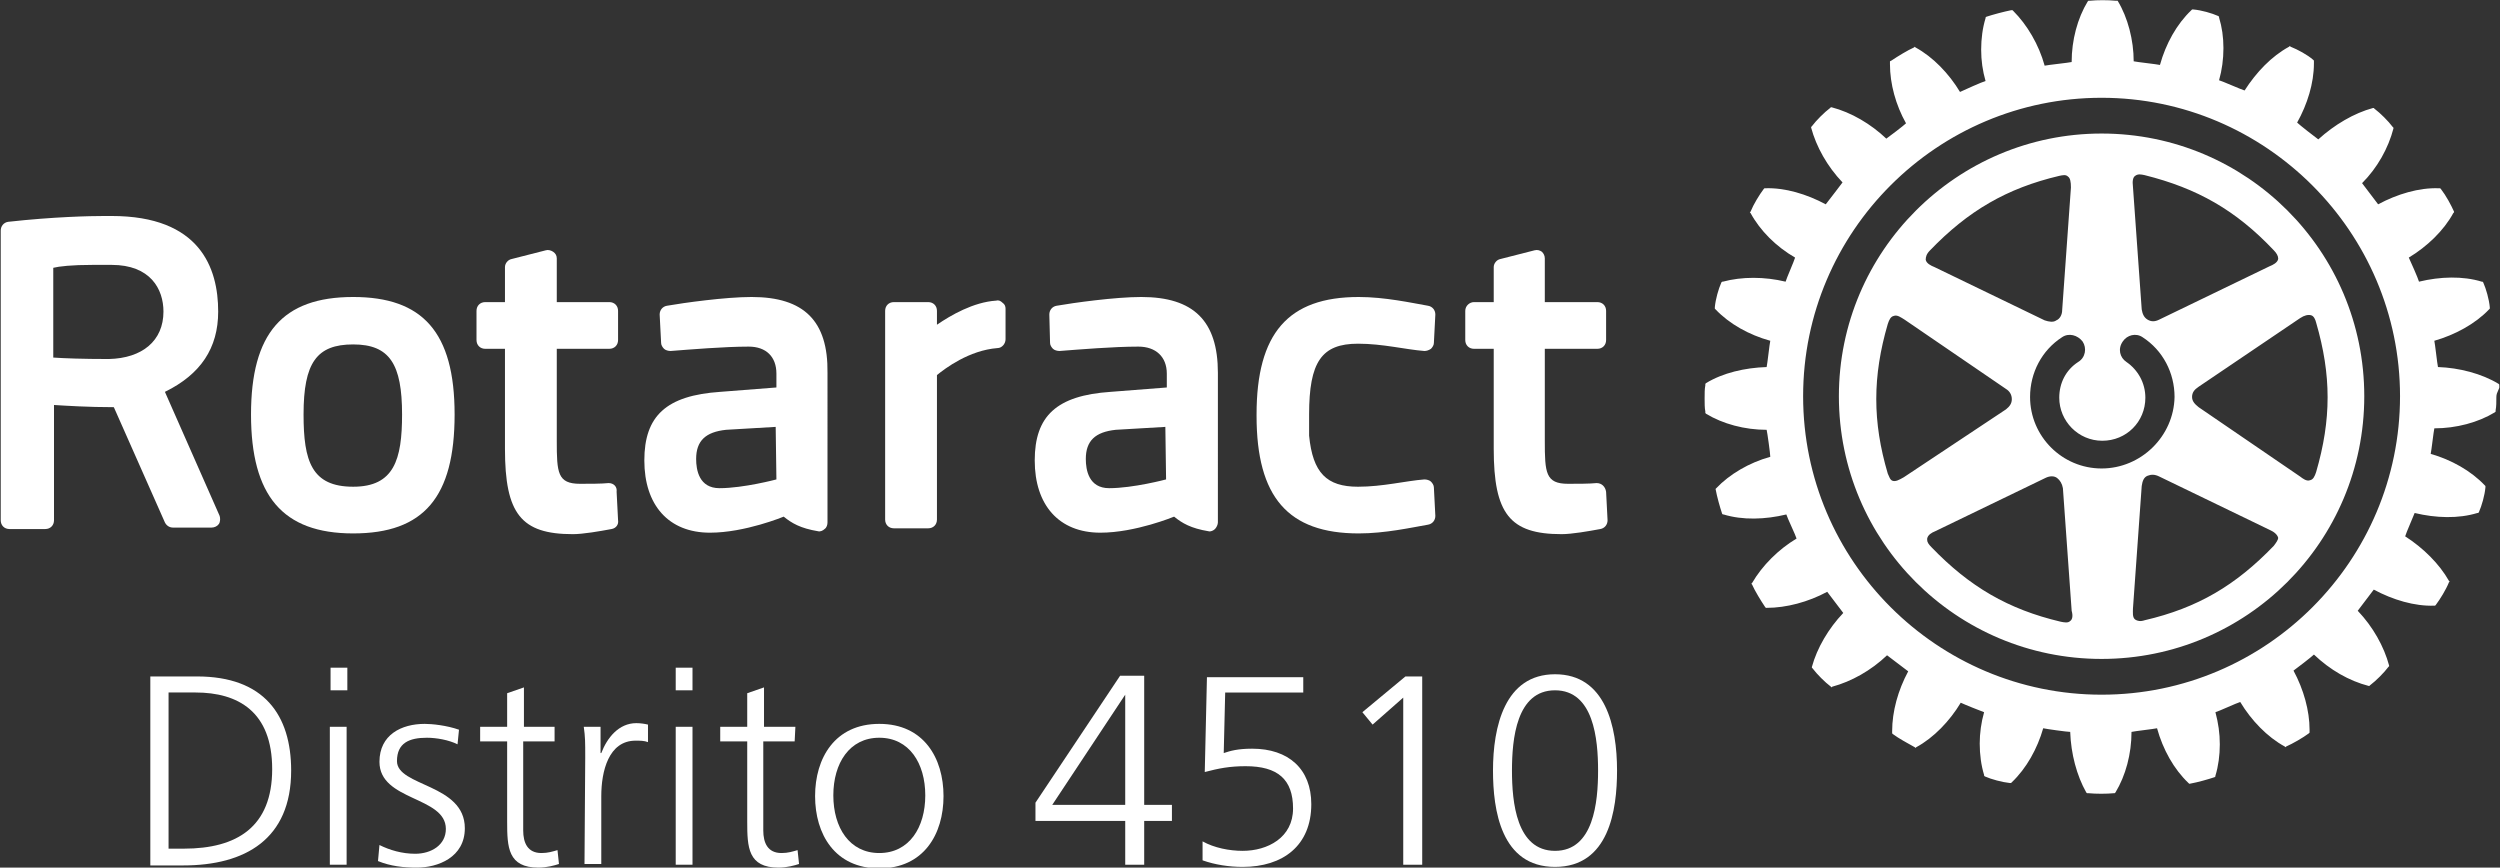 <?xml version="1.0" encoding="utf-8"?>
<!-- Generator: Adobe Illustrator 27.9.2, SVG Export Plug-In . SVG Version: 6.00 Build 0)  -->
<svg version="1.1" id="Layer_2" xmlns="http://www.w3.org/2000/svg" xmlns:xlink="http://www.w3.org/1999/xlink" x="0px" y="0px"
	 viewBox="0 0 342.6 118.9" style="enable-background:new 0 0 342.6 118.9;" xml:space="preserve">
<rect x="0" y="0" width="342.6" height="118.9" fill="#333333" stroke="none"/>
<style type="text/css">
	.st0{fill:#FFFFFF;}
</style>
<g id="Layer_1-2">
	<g>
		<path class="st0" d="M20.6,92.7H27c9.2,0,12.9,5.3,12.9,12.9c0,9.4-6.3,13-14.8,13h-4.5L20.6,92.7L20.6,92.7z M23.1,116.3h2.1
			c7.3,0,12.1-3,12.1-10.9s-4.7-10.5-10.5-10.5h-3.7L23.1,116.3L23.1,116.3z"/>
		<path class="st0" d="M47.6,94.6h-2.3v-3.1h2.3V94.6z M45.2,99.6h2.3v18.9h-2.3V99.6z"/>
		<path class="st0" d="M52,115.8c1.4,0.7,3.1,1.2,4.9,1.2c2.2,0,4.2-1.2,4.2-3.4c0-4.5-9.1-3.8-9.1-9.2c0-3.7,3-5.2,6.2-5.2
			c1,0,3,0.2,4.7,0.8l-0.2,2c-1.2-0.6-2.9-0.9-4.2-0.9c-2.4,0-4.1,0.7-4.1,3.2c0,3.5,9.3,3.1,9.3,9.2c0,4-3.7,5.4-6.6,5.4
			c-1.8,0-3.6-0.2-5.3-0.9L52,115.8z"/>
		<path class="st0" d="M76,101.6h-4.3v12.2c0,1.7,0.6,3.1,2.5,3.1c0.9,0,1.5-0.2,2.2-0.4l0.2,1.9c-0.6,0.2-1.7,0.5-2.8,0.5
			c-4.2,0-4.3-2.8-4.3-6.3v-11h-3.7v-2h3.7V95l2.3-0.8v5.4H76V101.6L76,101.6z"/>
		<path class="st0" d="M80.2,103.8c0-2.1,0-2.8-0.2-4.2h2.3v3.6h0.1c0.8-2.1,2.4-4.1,4.8-4.1c0.6,0,1.2,0.1,1.6,0.2v2.4
			c-0.5-0.2-1.1-0.2-1.7-0.2c-3.7,0-4.7,4.2-4.7,7.6v9.3h-2.3L80.2,103.8L80.2,103.8z"/>
		<path class="st0" d="M94.9,94.6h-2.3v-3.1h2.3V94.6z M92.6,99.6h2.3v18.9h-2.3V99.6z"/>
		<path class="st0" d="M108.9,101.6h-4.3v12.2c0,1.7,0.6,3.1,2.5,3.1c0.9,0,1.5-0.2,2.2-0.4l0.2,1.9c-0.6,0.2-1.7,0.5-2.8,0.5
			c-4.2,0-4.3-2.8-4.3-6.3v-11h-3.7v-2h3.7V95l2.3-0.8v5.4h4.3L108.9,101.6L108.9,101.6z"/>
		<path class="st0" d="M120.5,99.2c6.1,0,8.8,4.7,8.8,9.9s-2.7,9.9-8.8,9.9s-8.8-4.7-8.8-9.9S114.4,99.2,120.5,99.2z M120.5,116.9
			c4.1,0,6.3-3.5,6.3-7.9s-2.2-7.9-6.3-7.9s-6.3,3.5-6.3,7.9S116.4,116.9,120.5,116.9z"/>
		<path class="st0" d="M141.9,110l11.6-17.4h3.3v17.7h3.8v2.2h-3.8v6h-2.6v-6h-12.3V110L141.9,110z M154.2,95.2L154.2,95.2l-10,15.1
			h10V95.2z"/>
		<path class="st0" d="M178.6,94.9h-10.7l-0.2,8.3c0.9-0.3,1.9-0.6,3.9-0.6c5,0,8.1,2.8,8.1,7.6c0,5.7-3.9,8.6-9.4,8.6
			c-1.9,0-3.8-0.3-5.5-0.9v-2.6c1.6,0.9,3.7,1.3,5.5,1.3c3.4,0,6.9-1.8,6.9-5.8s-2.1-5.8-6.5-5.8c-2.2,0-3.7,0.3-5.6,0.8l0.3-13
			h13.2V94.9L178.6,94.9z"/>
		<path class="st0" d="M192.6,92.7h2.3v25.8h-2.6V95.6l-4.2,3.7l-1.4-1.7L192.6,92.7L192.6,92.7z"/>
		<path class="st0" d="M221.6,105.6c0,5.4-1.1,13.2-8.5,13.2s-8.5-7.8-8.5-13.2c0-6,1.6-13.2,8.5-13.2S221.6,99.5,221.6,105.6z
			 M207.2,105.6c0,4.3,0.6,11,5.9,11s5.9-6.7,5.9-11s-0.6-11-5.9-11S207.2,101.3,207.2,105.6z"/>
		<path class="st0" d="M288,95.2c-22.5,0-40.9-18.3-40.9-40.9s18.4-40.9,40.9-40.9s40.9,18.4,40.9,40.9S310.6,95.2,288,95.2
			 M342.5,52.9v-0.2l-0.1-0.1c-2.3-1.4-5.4-2.2-8.3-2.3c-0.1-0.4-0.4-3.2-0.5-3.6c2.8-0.8,5.6-2.3,7.5-4.3l0.1-0.1v-0.2
			c-0.1-1.1-0.5-2.5-0.9-3.4l-0.1-0.1h-0.1c-2.6-0.8-5.7-0.7-8.6,0c-0.1-0.4-1.2-2.9-1.4-3.3c2.5-1.5,4.8-3.7,6.1-6.1l0.1-0.1V29
			c-0.4-0.9-1.1-2.2-1.8-3.1l-0.1-0.1h-0.2c-2.7-0.1-5.7,0.8-8.3,2.2c-0.2-0.3-2-2.6-2.2-2.9c2.1-2.1,3.6-4.8,4.3-7.5v-0.1l-0.1-0.1
			c-0.6-0.8-1.7-1.9-2.5-2.5l-0.1-0.1h-0.1c-2.6,0.7-5.3,2.3-7.5,4.3c-0.3-0.2-2.6-2-2.9-2.3c1.4-2.5,2.3-5.4,2.3-8.1
			c0-0.1,0-0.4,0-0.4L317,8.2c-0.8-0.7-2.1-1.4-3.1-1.8l-0.1-0.1l-0.1,0.1c-2.4,1.3-4.5,3.5-6.1,6c-0.4-0.1-3.1-1.3-3.5-1.4
			c0.4-1.4,0.6-2.9,0.6-4.4s-0.2-2.9-0.6-4.2V2.3L304,2.2c-0.9-0.4-2.3-0.8-3.4-0.9h-0.2l-0.1,0.1c-2,1.9-3.5,4.6-4.3,7.5
			c-0.4-0.1-3.2-0.4-3.6-0.5c0-2.9-0.8-6-2.2-8.3l-0.2,0h-0.1c-1-0.1-2.5-0.1-3.5,0h-0.2l-0.1,0.1c-1.4,2.3-2.2,5.3-2.2,8.3
			c-0.4,0.1-3.3,0.4-3.7,0.5c-0.8-2.9-2.4-5.6-4.3-7.5l-0.1-0.1h-0.2c-1,0.2-2.5,0.6-3.4,0.9l-0.1,0.1v0.1c-0.4,1.3-0.6,2.8-0.6,4.3
			s0.2,2.9,0.6,4.3c-0.4,0.1-3.1,1.3-3.5,1.5c-1.5-2.5-3.7-4.8-6.1-6.1l-0.1-0.1l-0.1,0.1c-0.9,0.4-2.2,1.2-3.1,1.8L259,8.4v0.4
			c0,2.7,0.8,5.6,2.2,8.1c-0.3,0.3-2.4,1.9-2.7,2.1c-2.1-2-4.8-3.6-7.5-4.3h-0.1l-0.1,0.1c-0.8,0.6-1.9,1.7-2.5,2.5l-0.1,0.1v0.1
			c0.7,2.6,2.2,5.3,4.3,7.5c-0.2,0.3-2,2.6-2.3,3c-2.6-1.4-5.6-2.3-8.3-2.2h-0.1l-0.1,0.1c-0.6,0.8-1.4,2.1-1.8,3.1l-0.1,0.1
			l0.1,0.1c1.3,2.4,3.5,4.6,6.1,6.1c-0.1,0.4-1.2,2.9-1.3,3.3c-2.9-0.7-6-0.7-8.6,0H236l-0.1,0.1c-0.4,0.9-0.8,2.3-0.9,3.4v0.2
			l0.1,0.1c1.9,2,4.6,3.5,7.5,4.3c-0.1,0.4-0.4,3.2-0.5,3.6c-3,0.1-6,0.8-8.3,2.2l-0.1,0.1v0.2c-0.1,0.5-0.1,1.1-0.1,1.8
			s0,1.3,0.1,1.8v0.2l0.1,0.1c2.3,1.4,5.3,2.2,8.3,2.2c0.1,0.4,0.5,3.3,0.5,3.7c-2.9,0.8-5.6,2.4-7.4,4.3l-0.1,0.1v0
			c0.2,1.1,0.6,2.5,0.9,3.4l0.1,0.1h0.1c2.6,0.8,5.7,0.7,8.6,0c0.1,0.4,1.3,2.9,1.4,3.3c-2.5,1.5-4.7,3.7-6.1,6.1L240,80l0.1,0.1
			c0.4,0.9,1.2,2.2,1.8,3.1l0.1,0.1h0.1c2.7,0,5.7-0.8,8.3-2.2c0.2,0.3,2,2.6,2.2,2.9c-2,2.1-3.6,4.8-4.3,7.4v0.1l0.1,0.1
			c0.6,0.8,1.7,1.9,2.5,2.5l0.1,0.1l0.1-0.1c2.6-0.7,5.3-2.2,7.5-4.3c0.3,0.2,2.6,2,2.9,2.2c-1.4,2.6-2.2,5.5-2.2,8.2v0.3l0.1,0.1
			c0.8,0.6,2.1,1.3,3,1.8l0.1,0.1l0.1-0.1c2.4-1.3,4.6-3.6,6.1-6.1c0.4,0.2,2.9,1.2,3.2,1.3c-0.4,1.4-0.6,2.9-0.6,4.3
			c0,1.5,0.2,3,0.6,4.3v0.1l0.1,0.1c0.9,0.4,2.4,0.8,3.4,0.9h0.2l0.1-0.1c2-1.9,3.5-4.6,4.3-7.4c0.4,0.1,3.3,0.5,3.7,0.5
			c0.1,3,0.9,6,2.2,8.3l0.1,0.1h0.2c1,0.1,2.5,0.1,3.5,0h0.1l0.1-0.1c1.4-2.3,2.2-5.3,2.2-8.3c0.4-0.1,3.1-0.4,3.5-0.5
			c0.8,2.9,2.3,5.6,4.3,7.5l0.1,0.1h0.1c1.1-0.2,2.5-0.6,3.4-0.9l0.1-0.1v-0.1c0.4-1.3,0.6-2.8,0.6-4.3s-0.2-2.9-0.6-4.4
			c0.4-0.1,3-1.3,3.4-1.4c1.5,2.5,3.7,4.8,6.1,6.1l0.1,0.1l0.1-0.1c0.9-0.4,2.3-1.2,3.1-1.8l0.1-0.1c0,0,0-0.3,0-0.4
			c0-2.6-0.8-5.5-2.2-8.1c0.3-0.2,2.5-1.9,2.8-2.2c2.2,2.1,4.8,3.6,7.5,4.3h0.1l0.1-0.1c0.8-0.6,1.9-1.7,2.5-2.5l0.1-0.1v-0.1
			c-0.7-2.6-2.2-5.3-4.3-7.5c0.2-0.3,2-2.6,2.2-2.9c2.6,1.4,5.6,2.3,8.3,2.2h0.1l0.1-0.1c0.6-0.8,1.4-2.1,1.8-3.1l0.1-0.1l-0.1-0.1
			c-1.3-2.3-3.5-4.5-6-6.1c0.1-0.4,1.2-2.9,1.3-3.2c2.9,0.7,6,0.8,8.6,0h0.1l0.1-0.1c0.4-0.9,0.8-2.3,0.9-3.4v-0.2l-0.1-0.1
			c-1.9-2-4.6-3.5-7.4-4.3c0.1-0.4,0.4-3.1,0.5-3.5c3,0,6-0.8,8.3-2.2l0.1-0.1v-0.2c0.1-0.5,0.1-1.1,0.1-1.8S342.6,53.3,342.5,52.9"
			/>
		<path class="st0" d="M316.7,43.2c0.4,0.1,0.6,0.6,0.7,1c2.1,7.2,2.1,13.3,0,20.5c-0.2,0.6-0.4,1-0.8,1.1c-0.5,0.2-1-0.2-1.4-0.5
			l-13.9-9.5c-0.5-0.4-0.9-0.8-0.9-1.4s0.3-1,0.9-1.4l13.9-9.4C315.8,43.2,316.3,43.1,316.7,43.2 M311.6,74.8
			c-5.2,5.4-10.4,8.5-17.7,10.2c-0.6,0.2-1,0.1-1.3-0.1c-0.4-0.3-0.3-1-0.3-1.5l1.2-16.8c0.1-0.7,0.3-1.2,0.8-1.4
			c0.5-0.2,1-0.2,1.6,0.1l15.1,7.3c0.7,0.3,1.1,0.7,1.2,1.1C312.2,74,311.9,74.4,311.6,74.8 M288,64.2c-5.4,0-9.8-4.4-9.8-9.8
			c0-3.3,1.6-6.4,4.4-8.2c0.9-0.6,2.1-0.3,2.8,0.6c0.6,0.9,0.4,2.2-0.6,2.8c-1.7,1.1-2.6,2.9-2.6,4.9c0,3.2,2.6,5.9,5.9,5.9
			s5.9-2.6,5.9-5.9c0-2-1-3.8-2.6-4.9c-0.9-0.6-1.2-1.8-0.5-2.8c0.6-0.9,1.8-1.2,2.7-0.6c2.8,1.8,4.4,4.9,4.4,8.2
			C297.9,59.8,293.4,64.2,288,64.2 M283.7,85.1c-0.3,0.3-0.8,0.2-1.3,0.1c-7.2-1.7-12.5-4.8-17.7-10.2c-0.4-0.4-0.6-0.7-0.6-1
			c0-0.1,0-0.1,0-0.2c0.1-0.5,0.6-0.8,1.1-1l15.1-7.3c0.6-0.3,1.2-0.3,1.6,0s0.7,0.8,0.8,1.4l1.2,16.8
			C284.1,84.4,284,84.9,283.7,85.1 M260.9,65.4c-0.7,0.4-1.1,0.6-1.5,0.5s-0.5-0.6-0.7-1c-2.1-7.1-2.1-13.3,0-20.5
			c0.2-0.6,0.4-1,0.8-1.1c0.5-0.2,1,0.2,1.5,0.5l13.9,9.5c0.5,0.3,0.8,0.8,0.8,1.4s-0.3,1-0.8,1.4L260.9,65.4z M264.5,34.3
			L264.5,34.3c5.2-5.4,10.5-8.5,17.7-10.2c0.5-0.1,0.9-0.2,1.2,0.1c0.3,0.2,0.4,0.7,0.4,1.5l-1.2,16.8c0,0.6-0.3,1.2-0.8,1.4
			c-0.4,0.3-1,0.2-1.6,0l-15.1-7.3c-0.5-0.2-1.1-0.5-1.2-1C263.9,35.2,264,34.8,264.5,34.3 M292.6,24.1c0.4-0.3,0.8-0.2,1.3-0.1
			c7.2,1.8,12.5,4.8,17.7,10.3c0.4,0.4,0.6,0.8,0.6,1.1v0.1c-0.1,0.5-0.7,0.8-1.2,1l-15.1,7.3c-0.6,0.3-1.1,0.3-1.6,0
			s-0.7-0.8-0.8-1.4l-1.2-16.8C292.2,24.8,292.3,24.3,292.6,24.1 M288,18.3c-19.8,0-36,16.1-36,36s16.1,36,36,36s36-16.1,36-36
			S307.9,18.3,288,18.3"/>
		<path class="st0" d="M83.4,66.2c-0.9,0.1-2.7,0.1-3.9,0.1c-3.1,0-3.2-1.5-3.2-5.9V47.8h7.2c0.7,0,1.2-0.5,1.2-1.2v-4
			c0-0.7-0.5-1.2-1.2-1.2h-7.2v-6c0-0.4-0.2-0.7-0.5-0.9s-0.7-0.3-1-0.2l-4.7,1.2c-0.5,0.1-0.9,0.6-0.9,1.1v4.8h-2.7
			c-0.7,0-1.2,0.5-1.2,1.2v4c0,0.7,0.5,1.2,1.2,1.2h2.7v13.7c0,8.9,2.2,11.7,9.3,11.7c1.4,0,3.7-0.4,5.3-0.7c0.6-0.1,1-0.6,0.9-1.2
			l-0.2-3.9C84.6,66.7,84.1,66.2,83.4,66.2"/>
		<path class="st0" d="M48.4,66.7c-5.7,0-6.8-3.5-6.8-9.9c0-7.1,1.8-9.6,6.8-9.6s6.7,2.7,6.7,9.6C55.1,63,54,66.7,48.4,66.7
			 M48.4,40.7c-9.7,0-14,5-14,16.1s4.3,16.3,14,16.3s13.9-5,13.9-16.3S57.9,40.7,48.4,40.7"/>
		<path class="st0" d="M14.9,49.2c-3.6,0-6.2-0.1-7.6-0.2V36.7c0.8-0.2,2.5-0.4,5.4-0.4h2.6c5.3,0,7.1,3.3,7.1,6.4
			C22.4,46.7,19.5,49.1,14.9,49.2 M22.6,53.7c4.9-2.4,7.3-6,7.3-11c0-6-2.5-13.1-14.6-13.1c0,0-0.4,0-1,0c-1.9,0-6.9,0.1-13.2,0.8
			c-0.6,0.1-1,0.6-1,1.2v39.7c0,0.7,0.5,1.2,1.2,1.2h4.9c0.7,0,1.2-0.5,1.2-1.2V55.5c1.6,0.1,4.7,0.3,8.2,0.3l7,15.8
			c0.2,0.4,0.6,0.7,1.1,0.7H29c0.4,0,0.8-0.2,1-0.5s0.2-0.8,0.1-1.1L22.6,53.7L22.6,53.7z"/>
		<path class="st0" d="M218.8,66.2c-0.9,0.1-2.7,0.1-3.9,0.1c-3.1,0-3.2-1.5-3.2-5.9V47.8h7.2c0.7,0,1.2-0.5,1.2-1.2v-4
			c0-0.7-0.5-1.2-1.2-1.2h-7.2v-6c0-0.4-0.2-0.7-0.4-0.9c-0.3-0.2-0.6-0.3-1-0.2l-4.7,1.2c-0.5,0.1-0.9,0.6-0.9,1.1v4.8H202
			c-0.6,0-1.2,0.5-1.2,1.2v4c0,0.7,0.5,1.2,1.2,1.2h2.7v13.7c0,8.9,2.2,11.7,9.3,11.7c1.4,0,3.7-0.4,5.3-0.7c0.6-0.1,1-0.6,1-1.2
			l-0.2-3.9C220,66.7,219.5,66.2,218.8,66.2"/>
		<path class="st0" d="M186.1,47.1c3.4,0,6.5,0.8,9.1,1c0.3,0,0.6-0.1,0.9-0.3c0.2-0.2,0.4-0.5,0.4-0.8l0.2-3.9c0-0.6-0.4-1.1-1-1.2
			c-2.3-0.4-5.9-1.2-9.5-1.2c-9.7,0-14,5-14,16.1c0,0.1,0,0.2,0,0.2l0,0c0,11.1,4.3,16.1,14,16.1c3.6,0,7.2-0.8,9.5-1.2
			c0.6-0.1,1-0.6,1-1.2l-0.2-3.9c0-0.3-0.2-0.6-0.4-0.8c-0.2-0.2-0.6-0.3-0.9-0.3c-2.6,0.2-5.7,1-9.1,1c-4.3,0-6.2-1.9-6.7-7
			c0-0.1,0-0.2,0-0.3c0-0.2,0-0.4,0-0.6c0-0.2,0-0.4,0-0.7c0-0.2,0-0.3,0-0.5c0-0.3,0-0.5,0-0.8C179.4,49.6,181.1,47.1,186.1,47.1"
			/>
		<path class="st0" d="M159.8,65.7c0,0-4.5,1.2-7.8,1.2c-2.8,0-3.2-2.5-3.2-4c0-2.5,1.3-3.7,4.1-4l6.8-0.4L159.8,65.7L159.8,65.7z
			 M156.4,40.7c-3.6,0-9.3,0.8-11.6,1.2c-0.6,0.1-1,0.6-1,1.2l0.1,3.9c0,0.3,0.2,0.6,0.4,0.8s0.6,0.3,0.9,0.3
			c2.6-0.2,7.4-0.6,10.8-0.6c2.4,0,3.9,1.4,3.9,3.7v1.9l-7.7,0.6c-7.4,0.5-10.4,3.3-10.4,9.4s3.3,9.9,9,9.9c4.8,0,10.1-2.2,10.1-2.2
			c1.1,0.9,2.3,1.6,4.7,2c0.3,0.1,0.7-0.1,0.9-0.3c0.2-0.2,0.4-0.6,0.4-0.9V51.1C166.9,44,163.6,40.7,156.4,40.7"/>
		<path class="st0" d="M106.4,65.7c0,0-4.5,1.2-7.8,1.2c-2.8,0-3.2-2.5-3.2-4c0-2.5,1.3-3.7,4.1-4l6.8-0.4L106.4,65.7L106.4,65.7z
			 M103,40.7c-3.6,0-9.3,0.8-11.6,1.2c-0.6,0.1-1,0.6-1,1.2l0.2,3.9c0,0.3,0.2,0.6,0.4,0.8s0.6,0.3,0.9,0.3
			c2.6-0.2,7.4-0.6,10.7-0.6c2.4,0,3.8,1.4,3.8,3.7v1.9l-7.7,0.6c-7.4,0.5-10.4,3.3-10.4,9.4s3.3,9.9,9,9.9c4.8,0,10.1-2.2,10.1-2.2
			c1.1,0.9,2.3,1.6,4.7,2c0.3,0.1,0.7-0.1,0.9-0.3c0.3-0.2,0.4-0.6,0.4-0.9V51.1C113.5,44,110.2,40.7,103,40.7"/>
		<path class="st0" d="M136.5,41.2c-3.1,0.2-6.2,2-8.1,3.3v-1.9c0-0.7-0.5-1.2-1.2-1.2h-4.7c-0.7,0-1.2,0.5-1.2,1.2v28.6
			c0,0.7,0.5,1.2,1.2,1.2h4.7c0.7,0,1.2-0.5,1.2-1.2V51.4c1.1-0.9,4.4-3.4,8.3-3.7c0.6,0,1.1-0.6,1.1-1.2v-4.2
			c0-0.3-0.1-0.6-0.4-0.8C137.1,41.2,136.8,41.1,136.5,41.2"/>
	</g>
</g>
</svg>
